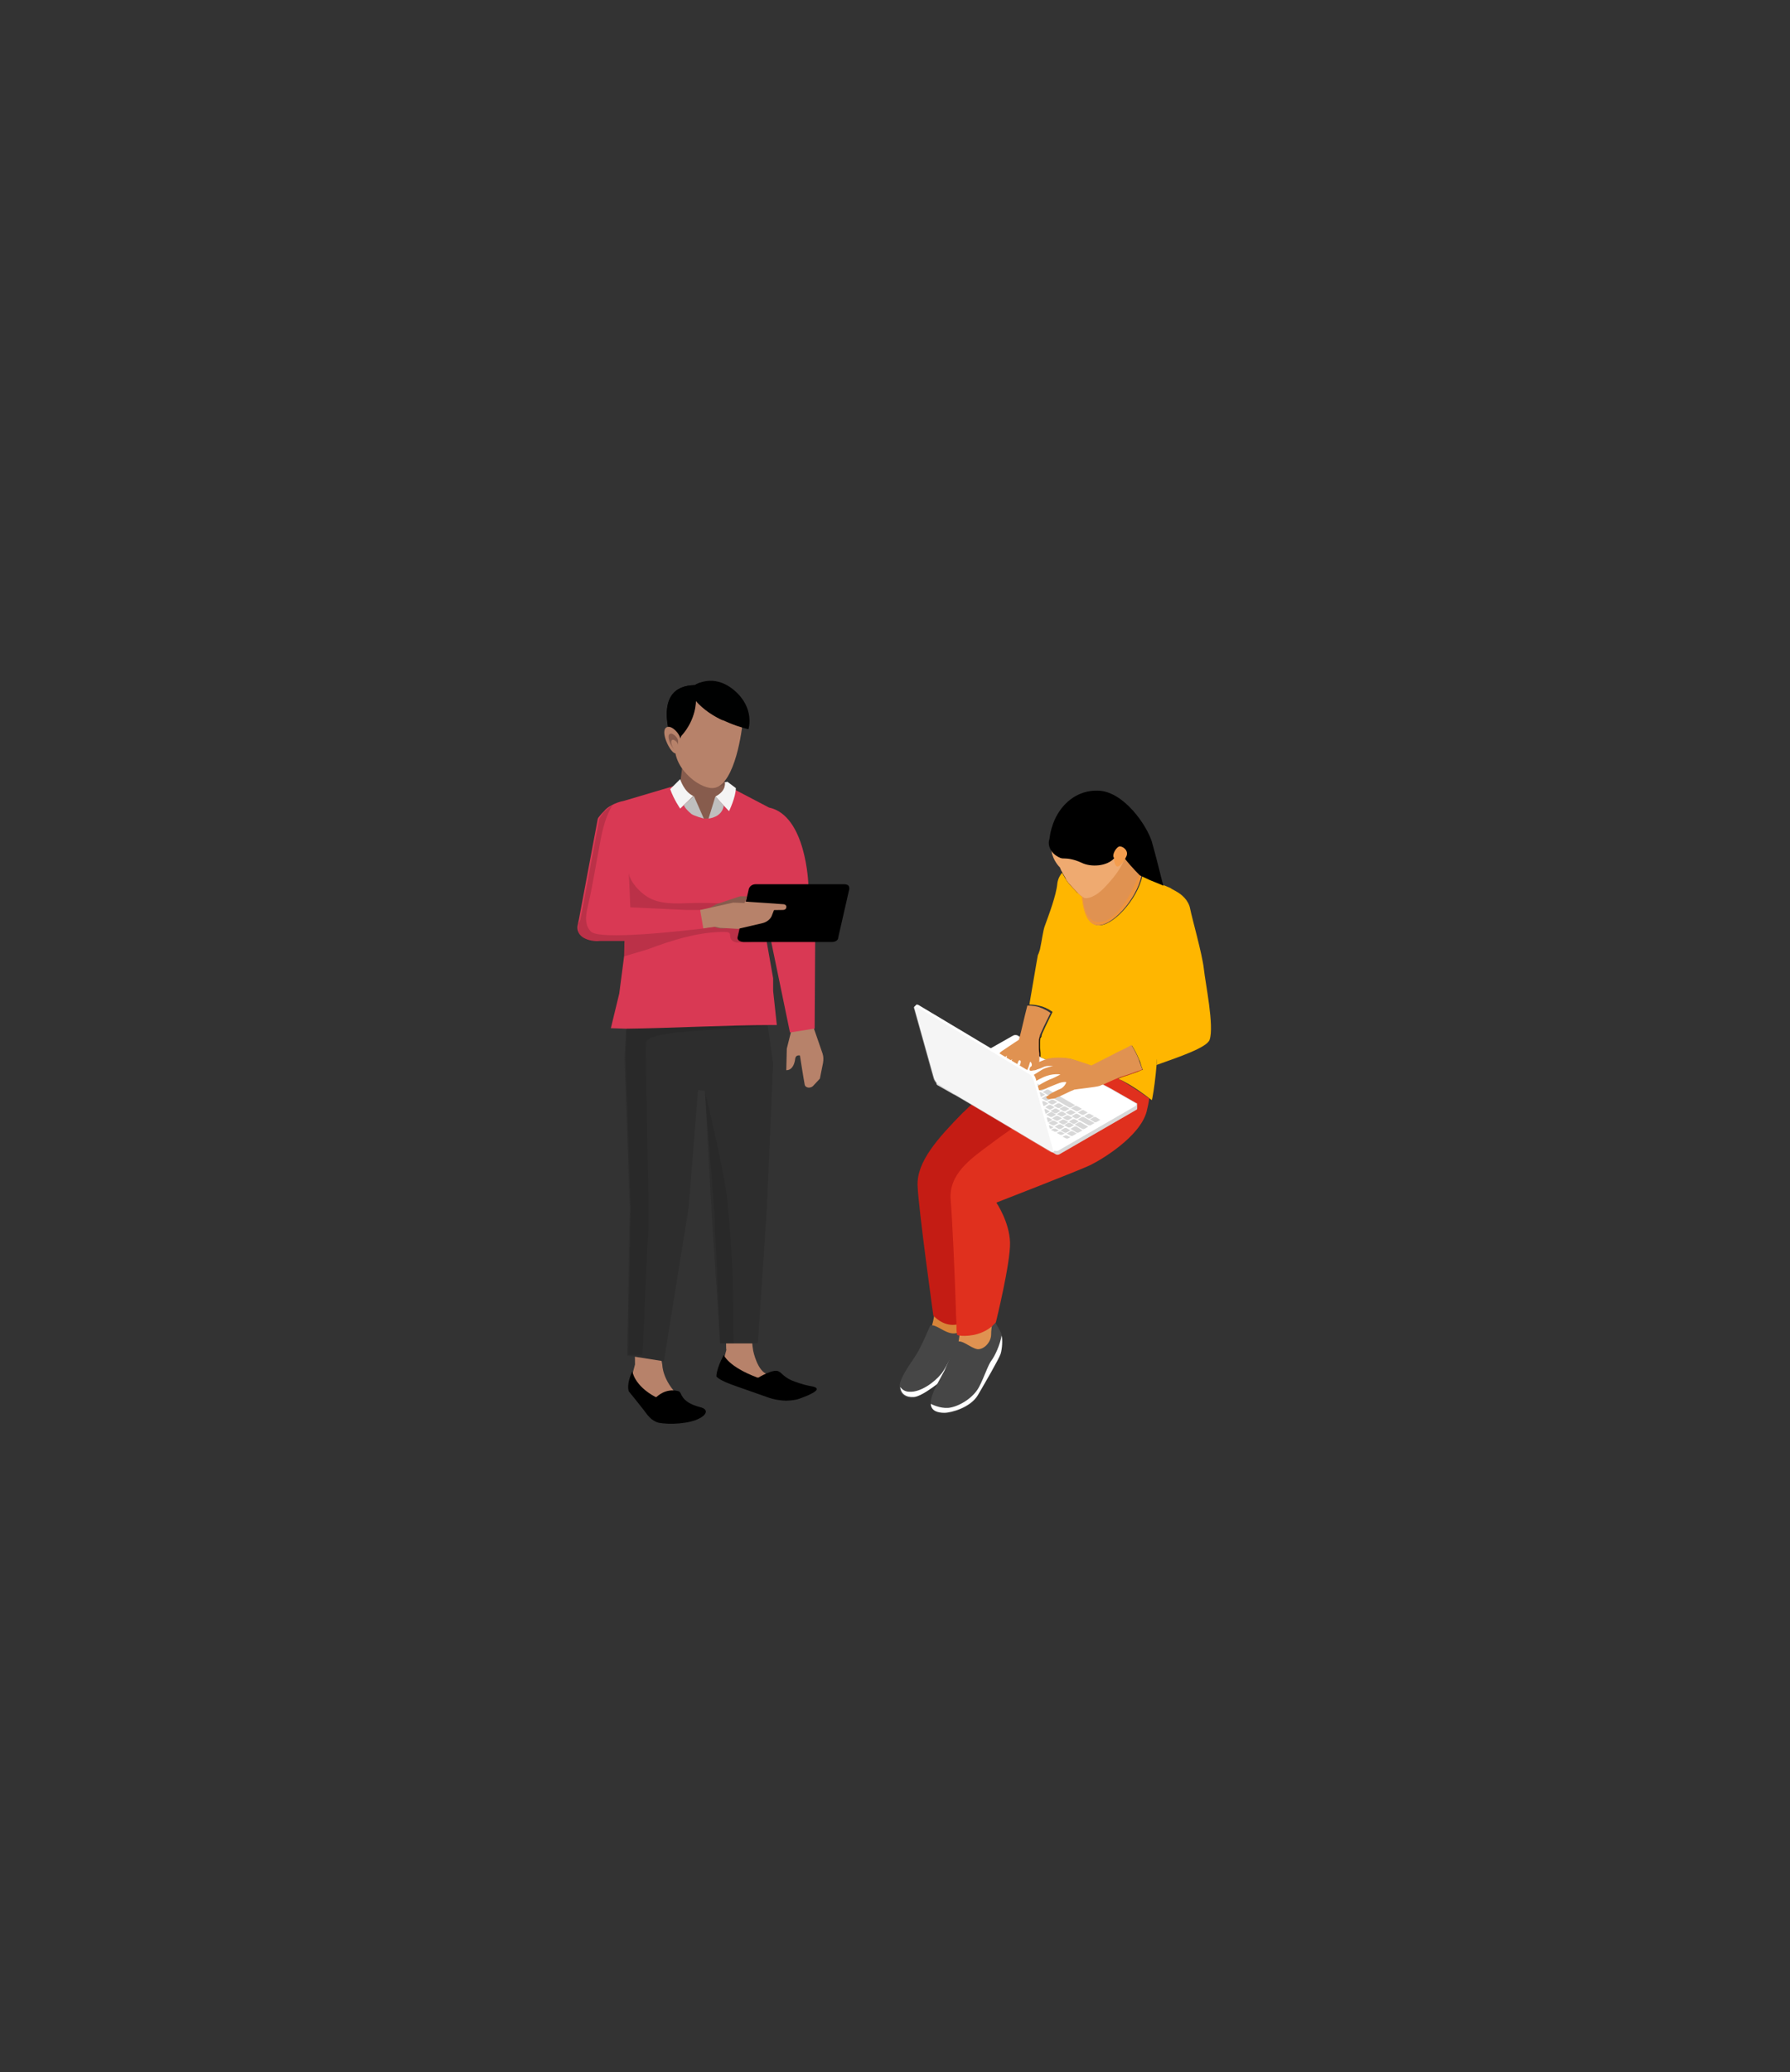 <?xml version="1.0" encoding="utf-8"?>
<!-- Generator: Adobe Illustrator 22.1.0, SVG Export Plug-In . SVG Version: 6.00 Build 0)  -->
<svg version="1.1" id="Layer_2" xmlns="http://www.w3.org/2000/svg" xmlns:xlink="http://www.w3.org/1999/xlink" x="0px" y="0px"
	 viewBox="0 0 340.8 394.4" enable-background="new 0 0 340.8 394.4" xml:space="preserve">
<rect x="0" y="0" width="340.8" height="394.4" fill="#333333" stroke="none"/>
<g>
	<defs>
		<rect id="SVGID_1_" x="26" y="99.2" width="286.4" height="295.4"/>
	</defs>
	<clipPath id="SVGID_2_">
		<use xlink:href="#SVGID_1_"  overflow="visible"/>
	</clipPath>
	<path clip-path="url(#SVGID_2_)" fill="#D88439" d="M178,249.1c0,0-0.2,3.1-1.1,4.4c-0.8,1.3,0.9,2.4,2,2.4
		c1.1,0.1,4.1-2.1,4.1-2.1l0.4-4.3L178,249.1z"/>
	<path clip-path="url(#SVGID_2_)" fill="#464646" d="M177.1,252.3c0,0-1.8,4.3-2.7,5.6c-0.8,1.3-2.8,3.9-3.1,5.6
		c-0.2,1.7,0.8,2.7,2.5,2.5c1.7-0.1,5.6-3.4,5.6-3.4l5.8-7.9l-0.9-3.5c0,0-0.6,2.5-2.6,2.6C179.9,253.9,178.2,251.9,177.1,252.3"/>
	<path clip-path="url(#SVGID_2_)" fill="#FFFFFF" d="M185.4,254.6l-0.1-0.4c-0.8,0.4-1.7,0.8-2.3,1.2c-1.2,0.8-2.5,4.5-3.8,6.1
		c-1.3,1.6-3.9,3.5-6,3.4c-0.9,0-1.4-0.4-1.8-0.9c0.1,1.3,1.1,2,2.6,1.9c1.7-0.1,5.6-3.4,5.6-3.4L185.4,254.6z"/>
	<path clip-path="url(#SVGID_2_)" fill="#E09251" d="M183.2,250c0,0-0.6,5.4-0.9,6.4c-0.3,1,0.9,2.8,3.8,2.2
		c2.9-0.5,3.4-5.6,3.4-5.6l-0.1-3.3L183.2,250z"/>
	<path clip-path="url(#SVGID_2_)" fill="#464646" d="M182.1,255.4c0,0-1.5,3.8-2.3,5.5c-0.8,1.6-2.5,4.2-2.6,6
		c-0.1,1.7,1.3,2,2.6,2.1c1.3,0,5-1,6.4-3.4c1.4-2.4,3.9-6.7,4.3-7.8c0.4-1.1,0.5-2.8,0.2-3.8c-0.3-0.9-1.6-2.9-1.6-2.9
		s-0.4,1.5-0.4,2.9c0,1.5-1.4,2.9-2.6,2.8C184.8,256.6,183.2,254.9,182.1,255.4"/>
	<path clip-path="url(#SVGID_2_)" fill="#FFFFFF" d="M190.7,254.2c-0.3,1.8-1.3,3.9-1.9,4.7c-0.7,0.9-1.4,3.2-2.4,5.1
		c-1,1.9-3.4,3.5-5.4,3.9c-1.4,0.3-3-0.3-3.8-0.7c0.1,1.4,1.4,1.7,2.6,1.7c1.3,0,5-1,6.4-3.4c1.4-2.4,3.9-6.7,4.3-7.8
		C190.8,256.7,190.9,255.1,190.7,254.2"/>
	<path clip-path="url(#SVGID_2_)" fill="#C41C14" d="M174.7,225.7c0.2,4.6,3,24.7,3,24.7s0.1,0.1,0.2,0.2c0.5,0.5,2.1,1.9,4.3,1.5
		c0.3,0,0.5-0.1,0.8-0.2c0.1,0,0.1-0.1,0.2-0.1c0.4-0.2,0.8-0.8,1.1-1.8c1.8-6.1,1-25.2,1-25.2l11.3-7.6l0.1-0.1l0.5-0.3l2.3-1.5
		l0.4-0.3l0.1-0.1c0,0,0,0,0,0l0.4-0.3v0l1.3-0.9l0.9-0.6l0.1-0.1l0.9-0.6l0.4-0.2l0,0l0.7-0.4l0.2-0.1l0.9-0.6l5.7-3.8l2.2-1.5
		c-0.3-0.2-0.7-0.4-1-0.5c0.5-0.2,1-0.4,1.4-0.5c0.4-0.1,1.2-0.4,2.3-0.8l0.9-0.6c-0.1-0.2-0.1-0.3-0.2-0.5
		c-0.1-0.4-0.3-0.8-0.4-1.2l-4.7-0.9c-1.8,0.9-4.3,2.2-4.3,2.2c-0.2-0.1-3.2-1.1-4-1.3c-0.4-0.1-1.4-0.2-2.3-0.2
		c-0.8,0-1.6,0.1-2,0.2c-0.1,0-0.2,0-0.3,0.1c-0.4-0.2-0.8-0.4-1.2-0.5c0-0.3,0-0.5,0-0.7c0-0.3-0.1-0.6-0.1-1.1v0
		c0-0.4-0.4-0.7-0.8-0.5c0,0,0,0,0,0c-0.9,0.8-2.2,2-3.8,3.4c-0.1,0.1-0.3,0.2-0.4,0.4c-0.2,0.2-0.5,0.4-0.7,0.6
		c-0.1,0.1-0.2,0.2-0.3,0.3l0,0c-0.2,0.2-0.4,0.4-0.6,0.5l0,0c-0.1,0.1-0.2,0.2-0.3,0.3c-0.1,0.1-0.2,0.2-0.3,0.3
		c-0.1,0.1-0.1,0.1-0.2,0.2c-0.3,0.2-0.5,0.4-0.7,0.7c0,0-0.1,0.1-0.1,0.1c-0.2,0.2-0.5,0.5-0.7,0.7c-0.1,0-0.1,0.1-0.1,0.1
		c-0.2,0.2-0.5,0.4-0.7,0.7c-0.2,0.2-0.3,0.3-0.5,0.5c0,0-0.1,0.1-0.1,0.1c-0.8,0.7-1.5,1.5-2.3,2.1c-0.1,0.1-0.2,0.2-0.3,0.3
		c0,0,0,0,0,0c-0.6,0.5-1.1,1.1-1.6,1.5C178.6,216.6,174.5,221.1,174.7,225.7"/>
	<path clip-path="url(#SVGID_2_)" fill="#FFB600" d="M217.5,203.5L217.5,203.5c0.1,0,0.3-0.1,0.4-0.2
		C217.7,203.4,217.6,203.5,217.5,203.5"/>
	<path clip-path="url(#SVGID_2_)" fill="#E0301E" d="M181,228.4c0.3,3.4,0.8,14.6,1,21c0,1,0.1,2,0.1,2.7c0,0.8,0,1.3,0.1,1.7
		c0,0.2,0,0.3,0,0.3s0.1,0,0.4,0.1c0,0,0.1,0,0.1,0c0.5,0.1,1.5,0.1,2.6-0.1c1.1-0.2,2.4-0.7,3.5-1.6c0.2-0.2,0.4-0.4,0.6-0.6
		c0,0,0.1-0.1,0.1-0.1c0,0,0,0,0.1-0.1c0,0,2.8-11.3,2.7-15.2c-0.1-3.9-2.6-7.6-2.6-7.6s15.7-6.1,17.8-7.1c2.1-1,9.5-5.4,10.8-10.2
		c0.2-0.8,0.4-1.7,0.5-2.5c-0.9-0.7-3-2.1-5-3.3c-0.3-0.2-0.7-0.4-1-0.5c0.5-0.2,1-0.4,1.4-0.5c0.4-0.1,1.2-0.4,2.3-0.8
		c0.3-0.1,0.7-0.2,1-0.4c0-0.1-0.1-0.2-0.1-0.2c-0.1-0.2-0.1-0.3-0.2-0.5l-5.6,2h0l-2.7,1l-4.7,1.7c0,0-0.2,0.1-0.6,0.4c0,0,0,0,0,0
		c-0.4,0.2-1,0.6-1.7,1c-0.3,0.2-0.6,0.4-0.9,0.6c-0.1,0-0.1,0.1-0.2,0.1c-0.3,0.2-0.6,0.4-0.9,0.6c-0.4,0.2-0.7,0.4-1.1,0.7
		c-0.1,0-0.1,0.1-0.2,0.1c-0.1,0-0.1,0.1-0.2,0.1c-0.2,0.1-0.5,0.3-0.7,0.4c-0.1,0-0.1,0.1-0.2,0.1c-0.3,0.2-0.6,0.4-0.9,0.6
		c-1.2,0.8-2.4,1.5-3.6,2.3c-0.2,0.1-0.3,0.2-0.5,0.3h0c0,0-0.1,0-0.1,0.1c-1.4,1-2.7,1.9-3.6,2.6
		C184.7,220.6,180.6,223.5,181,228.4"/>
	<path clip-path="url(#SVGID_2_)" fill="#FFFFFF" d="M178.3,205.8v0.5c0,0,0,0,0,0c0,0.1,0.1,0.1,0.1,0.2l3,1.7l0.6,0.3l2.9,1.7
		l7.6,4.5h0l4.2,2.5l3.8,2.2c0,0,0,0,0,0l0.5,0.3c0.2,0.1,0.5,0.1,0.7,0l14.7-8.5c0.1-0.1,0.1-0.1,0.1-0.2v-0.7c0,0,0,0,0-0.1
		c0,0,0,0,0-0.1c0,0,0,0,0-0.1c0,0,0,0-0.1,0l-4.9-2.8l-1.5-0.8l-1.1-0.7l-3.8-2.2l-3.6-2.1c-0.8,0-1.6,0.1-2,0.2
		c-0.1,0-0.2,0-0.3,0.1c-0.4-0.2-0.8-0.4-1.2-0.5c0-0.3,0-0.5,0-0.7c0-0.3-0.1-0.6-0.1-1.1v0l-0.8-0.4l0,0l-3-1.7l-0.3-0.2
		c-0.2-0.1-0.5-0.1-0.7,0l-4.4,2.5l-0.5,0.3l-9.8,5.7c0,0-0.1,0-0.1,0.1C178.4,205.6,178.3,205.7,178.3,205.8"/>
	<g opacity="0.3" clip-path="url(#SVGID_2_)">
		<g>
			<defs>
				<rect id="SVGID_3_" x="178.3" y="197" width="38.2" height="22.7"/>
			</defs>
			<clipPath id="SVGID_4_">
				<use xlink:href="#SVGID_3_"  overflow="visible"/>
			</clipPath>
			<path clip-path="url(#SVGID_4_)" fill="#7D7D7D" d="M178.3,205.8v0.5c0,0,0,0,0,0c0,0.1,0.1,0.1,0.1,0.2l3,1.7l0.6,0.3l2.9,1.7
				l7.6,4.5h0l4.2,2.5l3.8,2.2c0,0,0,0,0,0l0.5,0.3c0.2,0.1,0.5,0.1,0.7,0l14.7-8.5c0.1-0.1,0.1-0.1,0.1-0.2v-0.7c0,0,0,0,0-0.1
				c0,0,0,0,0-0.1c0,0,0,0,0-0.1c0,0,0,0-0.1,0l-4.9-2.8l-1.5-0.8l-1.1-0.7l-3.8-2.2l-3.6-2.1c-0.8,0-1.6,0.1-2,0.2
				c-0.1,0-0.2,0-0.3,0.1c-0.4-0.2-0.8-0.4-1.2-0.5c0-0.3,0-0.5,0-0.7c0-0.3-0.1-0.6-0.1-1.1v0l-0.8-0.4l0,0l-3-1.7l-0.3-0.2
				c-0.2-0.1-0.5-0.1-0.7,0l-4.4,2.5l-0.5,0.3l-9.8,5.7c0,0-0.1,0-0.1,0.1C178.4,205.6,178.3,205.7,178.3,205.8"/>
		</g>
	</g>
	<path clip-path="url(#SVGID_2_)" fill="#FFFFFF" d="M178.3,205.8c0,0.1,0.1,0.1,0.1,0.2l6.7,3.9l7.7,4.5l4.2,2.4l3.3,1.9l0.4,0.2
		l0.1,0.1c0.2,0.1,0.5,0.1,0.7,0l14.7-8.5c0.1-0.1,0.1-0.1,0.1-0.2c0,0,0,0,0-0.1c0,0,0,0,0-0.1c0,0,0,0,0-0.1c0,0,0,0-0.1,0
		l-4.9-2.8l-1.5-0.8l-1.1-0.7l-3.8-2.2l-3.6-2.1c-0.8,0-1.6,0.1-2,0.2c-0.1,0-0.2,0-0.3,0.1c-0.4-0.2-0.8-0.4-1.2-0.5
		c0-0.3,0-0.5,0-0.7c0-0.3-0.1-0.6-0.1-1.1v0l-0.8-0.4l0,0l-3-1.7l-0.3-0.2c-0.2-0.1-0.5-0.1-0.7,0l-4.4,2.5l-0.5,0.3l-9.8,5.7
		c0,0-0.1,0-0.1,0.1C178.4,205.6,178.3,205.7,178.3,205.8"/>
	<g opacity="0.1" clip-path="url(#SVGID_2_)">
		<g>
			<defs>
				<rect id="SVGID_5_" x="178.3" y="197" width="38.2" height="22.1"/>
			</defs>
			<clipPath id="SVGID_6_">
				<use xlink:href="#SVGID_5_"  overflow="visible"/>
			</clipPath>
			<path clip-path="url(#SVGID_6_)" fill="#FFFFFF" d="M178.3,205.8c0,0.1,0.1,0.1,0.1,0.2l6.7,3.9l7.7,4.5l4.2,2.4l3.3,1.9l0.4,0.2
				l0.1,0.1c0.2,0.1,0.5,0.1,0.7,0l14.7-8.5c0.1-0.1,0.1-0.1,0.1-0.2c0,0,0,0,0-0.1c0,0,0,0,0-0.1c0,0,0,0,0-0.1c0,0,0,0-0.1,0
				l-4.9-2.8l-1.5-0.8l-1.1-0.7l-3.8-2.2l-3.6-2.1c-0.8,0-1.6,0.1-2,0.2c-0.1,0-0.2,0-0.3,0.1c-0.4-0.2-0.8-0.4-1.2-0.5
				c0-0.3,0-0.5,0-0.7c0-0.3-0.1-0.6-0.1-1.1v0l-0.8-0.4l0,0l-3-1.7l-0.3-0.2c-0.2-0.1-0.5-0.1-0.7,0l-4.4,2.5l-0.5,0.3l-9.8,5.7
				c0,0-0.1,0-0.1,0.1C178.4,205.6,178.3,205.7,178.3,205.8"/>
		</g>
	</g>
	<g opacity="0.3" clip-path="url(#SVGID_2_)">
		<g>
			<defs>
				<rect id="SVGID_7_" x="182.3" y="201.1" width="27.2" height="15.7"/>
			</defs>
			<clipPath id="SVGID_8_">
				<use xlink:href="#SVGID_7_"  overflow="visible"/>
			</clipPath>
			<path clip-path="url(#SVGID_8_)" fill="#7D7D7D" d="M203.4,213.7c0.1,0,0.2,0,0.3,0l0.7,0.4c0.1,0,0.1,0.1,0,0.1l-0.7,0.4
				c-0.1,0-0.2,0-0.3,0l-0.7-0.4c-0.1,0-0.1-0.1,0-0.1L203.4,213.7z"/>
			<path clip-path="url(#SVGID_8_)" fill="#7D7D7D" d="M202.3,213.1c0.1,0,0.2,0,0.3,0l0.7,0.4c0.1,0,0.1,0.1,0,0.1l-0.7,0.4
				c-0.1,0-0.2,0-0.3,0l-0.7-0.4c-0.1,0-0.1-0.1,0-0.1L202.3,213.1z"/>
			<path clip-path="url(#SVGID_8_)" fill="#7D7D7D" d="M201.1,212.4c0.1,0,0.2,0,0.3,0l0.7,0.4c0.1,0,0.1,0.1,0,0.1l-0.7,0.4
				c-0.1,0-0.2,0-0.3,0l-0.7-0.4c-0.1,0-0.1-0.1,0-0.1L201.1,212.4z"/>
			<path clip-path="url(#SVGID_8_)" fill="#7D7D7D" d="M200,211.7c0.1,0,0.2,0,0.3,0l0.7,0.4c0.1,0,0.1,0.1,0,0.1l-0.7,0.4
				c-0.1,0-0.2,0-0.3,0l-0.7-0.4c-0.1,0-0.1-0.1,0-0.1L200,211.7z"/>
			<path clip-path="url(#SVGID_8_)" fill="#7D7D7D" d="M198.8,211.1c0.1,0,0.2,0,0.3,0l0.7,0.4c0.1,0,0.1,0.1,0,0.1l-0.7,0.4
				c-0.1,0-0.2,0-0.3,0l-0.7-0.4c-0.1,0-0.1-0.1,0-0.1L198.8,211.1z"/>
			<path clip-path="url(#SVGID_8_)" fill="#7D7D7D" d="M197.6,210.4c0.1,0,0.2,0,0.3,0l0.7,0.4c0.1,0,0.1,0.1,0,0.1l-0.7,0.4
				c-0.1,0-0.2,0-0.3,0l-0.7-0.4c-0.1,0-0.1-0.1,0-0.1L197.6,210.4z"/>
			<path clip-path="url(#SVGID_8_)" fill="#7D7D7D" d="M196.5,209.7c0.1,0,0.2,0,0.3,0l0.7,0.4c0.1,0,0.1,0.1,0,0.1l-0.7,0.4
				c-0.1,0-0.2,0-0.3,0l-0.7-0.4c-0.1,0-0.1-0.1,0-0.1L196.5,209.7z"/>
			<path clip-path="url(#SVGID_8_)" fill="#7D7D7D" d="M195.3,209.1c0.1,0,0.2,0,0.3,0l0.7,0.4c0.1,0,0.1,0.1,0,0.1l-0.7,0.4
				c-0.1,0-0.2,0-0.3,0l-0.7-0.4c-0.1,0-0.1-0.1,0-0.1L195.3,209.1z"/>
			<path clip-path="url(#SVGID_8_)" fill="#7D7D7D" d="M194.2,208.4c0.1,0,0.2,0,0.3,0l0.7,0.4c0.1,0,0.1,0.1,0,0.1l-0.7,0.4
				c-0.1,0-0.2,0-0.3,0l-0.7-0.4c-0.1,0-0.1-0.1,0-0.1L194.2,208.4z"/>
			<path clip-path="url(#SVGID_8_)" fill="#7D7D7D" d="M193,207.7c0.1,0,0.2,0,0.3,0l0.7,0.4c0.1,0,0.1,0.1,0,0.1l-0.7,0.4
				c-0.1,0-0.2,0-0.3,0l-0.7-0.4c-0.1,0-0.1-0.1,0-0.1L193,207.7z"/>
			<path clip-path="url(#SVGID_8_)" fill="#7D7D7D" d="M191.9,207.1c0.1,0,0.2,0,0.3,0l0.7,0.4c0.1,0,0.1,0.1,0,0.1l-0.7,0.4
				c-0.1,0-0.2,0-0.3,0l-0.7-0.4c-0.1,0-0.1-0.1,0-0.1L191.9,207.1z"/>
			<path clip-path="url(#SVGID_8_)" fill="#7D7D7D" d="M190.7,206.4c0.1,0,0.2,0,0.3,0l0.7,0.4c0.1,0,0.1,0.1,0,0.1l-0.7,0.4
				c-0.1,0-0.2,0-0.3,0L190,207c-0.1,0-0.1-0.1,0-0.1L190.7,206.4z"/>
			<path clip-path="url(#SVGID_8_)" fill="#7D7D7D" d="M189.2,205.5c0.1,0,0.2,0,0.3,0l1,0.6c0.1,0,0.1,0.1,0,0.1l-0.7,0.4
				c-0.1,0-0.2,0-0.3,0l-1-0.6c-0.1,0-0.1-0.1,0-0.1L189.2,205.5z"/>
			<path clip-path="url(#SVGID_8_)" fill="#7D7D7D" d="M203.9,215.3c0.1,0,0.2,0,0.3,0l0.7,0.4c0.1,0,0.1,0.1,0,0.1l-0.7,0.4
				c-0.1,0-0.2,0-0.3,0l-0.7-0.4c-0.1,0-0.1-0.1,0-0.1L203.9,215.3z"/>
			<path clip-path="url(#SVGID_8_)" fill="#7D7D7D" d="M202.7,214.7c0.1,0,0.2,0,0.3,0l0.7,0.4c0.1,0,0.1,0.1,0,0.1l-0.7,0.4
				c-0.1,0-0.2,0-0.3,0l-0.7-0.4c-0.1,0-0.1-0.1,0-0.1L202.7,214.7z"/>
			<path clip-path="url(#SVGID_8_)" fill="#7D7D7D" d="M201.7,215.4c0.1,0,0.2,0,0.3,0l0.6,0.3c0.1,0,0.1,0.1,0,0.1l-0.4,0.2
				c-0.1,0-0.2,0-0.3,0l-0.6-0.3c-0.1,0-0.1-0.1,0-0.1L201.7,215.4z"/>
			<path clip-path="url(#SVGID_8_)" fill="#7D7D7D" d="M202.8,216.1c0.1,0,0.2,0,0.3,0l0.6,0.3c0.1,0,0.1,0.1,0,0.1l-0.4,0.2
				c-0.1,0-0.2,0-0.3,0l-0.6-0.3c-0.1,0-0.1-0.1,0-0.1L202.8,216.1z"/>
			<path clip-path="url(#SVGID_8_)" fill="#7D7D7D" d="M200.6,214.8c0.1,0,0.2,0,0.3,0l0.6,0.3c0.1,0,0.1,0.1,0,0.1l-0.4,0.2
				c-0.1,0-0.2,0-0.3,0l-0.6-0.3c-0.1,0-0.1-0.1,0-0.1L200.6,214.8z"/>
			<path clip-path="url(#SVGID_8_)" fill="#7D7D7D" d="M199.6,214.2c0.1,0,0.2,0,0.3,0l0.6,0.3c0.1,0,0.1,0.1,0,0.1l-0.3,0.2
				c-0.1,0-0.2,0-0.3,0l-0.6-0.3c-0.1,0-0.1-0.1,0-0.1L199.6,214.2z"/>
			<path clip-path="url(#SVGID_8_)" fill="#7D7D7D" d="M198.5,213.6c0.1,0,0.2,0,0.3,0l0.6,0.3c0.1,0,0.1,0.1,0,0.1l-0.4,0.2
				c-0.1,0-0.2,0-0.3,0l-0.6-0.3c-0.1,0-0.1-0.1,0-0.1L198.5,213.6z"/>
			<path clip-path="url(#SVGID_8_)" fill="#7D7D7D" d="M197.4,213c0.1,0,0.2,0,0.3,0l0.6,0.3c0.1,0,0.1,0.1,0,0.1l-0.4,0.2
				c-0.1,0-0.2,0-0.3,0l-0.6-0.3c-0.1,0-0.1-0.1,0-0.1L197.4,213z"/>
			<path clip-path="url(#SVGID_8_)" fill="#7D7D7D" d="M196.4,212.4c0.1,0,0.2,0,0.3,0l0.6,0.3c0.1,0,0.1,0.1,0,0.1l-0.3,0.2
				c-0.1,0-0.2,0-0.3,0l-0.6-0.3c-0.1,0-0.1-0.1,0-0.1L196.4,212.4z"/>
			<path clip-path="url(#SVGID_8_)" fill="#7D7D7D" d="M195.3,211.7c0.1,0,0.2,0,0.3,0l0.6,0.3c0.1,0,0.1,0.1,0,0.1l-0.4,0.2
				c-0.1,0-0.2,0-0.3,0l-0.6-0.3c-0.1,0-0.1-0.1,0-0.1L195.3,211.7z"/>
			<path clip-path="url(#SVGID_8_)" fill="#7D7D7D" d="M194.3,211.1c0.1,0,0.2,0,0.3,0l0.6,0.3c0.1,0,0.1,0.1,0,0.1l-0.3,0.2
				c-0.1,0-0.2,0-0.3,0l-0.6-0.3c-0.1,0-0.1-0.1,0-0.1L194.3,211.1z"/>
			<path clip-path="url(#SVGID_8_)" fill="#7D7D7D" d="M193.2,210.5c0.1,0,0.2,0,0.3,0l0.6,0.3c0.1,0,0.1,0.1,0,0.1l-0.4,0.2
				c-0.1,0-0.2,0-0.3,0l-0.6-0.3c-0.1,0-0.1-0.1,0-0.1L193.2,210.5z"/>
			<path clip-path="url(#SVGID_8_)" fill="#7D7D7D" d="M192.1,209.9c0.1,0,0.2,0,0.3,0l0.6,0.3c0.1,0,0.1,0.1,0,0.1l-0.3,0.2
				c-0.1,0-0.2,0-0.3,0l-0.6-0.3c-0.1,0-0.1-0.1,0-0.1L192.1,209.9z"/>
			<path clip-path="url(#SVGID_8_)" fill="#7D7D7D" d="M191.1,209.3c0.1,0,0.2,0,0.3,0l0.6,0.3c0.1,0,0.1,0.1,0,0.1l-0.3,0.2
				c-0.1,0-0.2,0-0.3,0l-0.6-0.3c-0.1,0-0.1-0.1,0-0.1L191.1,209.3z"/>
			<path clip-path="url(#SVGID_8_)" fill="#7D7D7D" d="M190,208.7c0.1,0,0.2,0,0.3,0l0.6,0.3c0.1,0,0.1,0.1,0,0.1l-0.4,0.2
				c-0.1,0-0.2,0-0.3,0l-0.6-0.3c-0.1,0-0.1-0.1,0-0.1L190,208.7z"/>
			<path clip-path="url(#SVGID_8_)" fill="#7D7D7D" d="M188.9,208.1c0.1,0,0.2,0,0.3,0l0.6,0.3c0.1,0,0.1,0.1,0,0.1l-0.4,0.2
				c-0.1,0-0.2,0-0.3,0l-0.6-0.3c-0.1,0-0.1-0.1,0-0.1L188.9,208.1z"/>
			<path clip-path="url(#SVGID_8_)" fill="#7D7D7D" d="M187.9,207.4c0.1,0,0.2,0,0.3,0l0.6,0.3c0.1,0,0.1,0.1,0,0.1l-0.4,0.2
				c-0.1,0-0.2,0-0.3,0l-0.6-0.3c-0.1,0-0.1-0.1,0-0.1L187.9,207.4z"/>
			<path clip-path="url(#SVGID_8_)" fill="#7D7D7D" d="M186.8,206.8c0.1,0,0.2,0,0.3,0l0.6,0.3c0.1,0,0.1,0.1,0,0.1l-0.3,0.2
				c-0.1,0-0.2,0-0.3,0l-0.6-0.3c-0.1,0-0.1-0.1,0-0.1L186.8,206.8z"/>
			<path clip-path="url(#SVGID_8_)" fill="#7D7D7D" d="M185.8,206.3c0.1,0,0.2,0,0.3,0l0.6,0.3c0.1,0,0.1,0.1,0,0.1l-0.3,0.2
				c-0.1,0-0.2,0-0.3,0l-0.6-0.3c-0.1,0-0.1-0.1,0-0.1L185.8,206.3z"/>
			<path clip-path="url(#SVGID_8_)" fill="#7D7D7D" d="M184.8,205.6c0.1,0,0.2,0,0.3,0l0.6,0.3c0.1,0,0.1,0.1,0,0.1l-0.3,0.2
				c-0.1,0-0.2,0-0.3,0l-0.6-0.3c-0.1,0-0.1-0.1,0-0.1L184.8,205.6z"/>
			<path clip-path="url(#SVGID_8_)" fill="#7D7D7D" d="M183.7,205c0.1,0,0.2,0,0.3,0l0.6,0.3c0.1,0,0.1,0.1,0,0.1l-0.4,0.2
				c-0.1,0-0.2,0-0.3,0l-0.6-0.3c-0.1,0-0.1-0.1,0-0.1L183.7,205z"/>
			<path clip-path="url(#SVGID_8_)" fill="#7D7D7D" d="M182.7,204.4c0.1,0,0.2,0,0.3,0l0.6,0.3c0.1,0,0.1,0.1,0,0.1l-0.4,0.2
				c-0.1,0-0.2,0-0.2,0l-0.6-0.3c-0.1,0-0.1-0.1,0-0.1L182.7,204.4z"/>
			<path clip-path="url(#SVGID_8_)" fill="#7D7D7D" d="M201.6,214c0.1,0,0.2,0,0.3,0l0.7,0.4c0.1,0,0.1,0.1,0,0.1l-0.7,0.4
				c-0.1,0-0.2,0-0.3,0l-0.7-0.4c-0.1,0-0.1-0.1,0-0.1L201.6,214z"/>
			<path clip-path="url(#SVGID_8_)" fill="#7D7D7D" d="M200.4,213.3c0.1,0,0.2,0,0.3,0l0.7,0.4c0.1,0,0.1,0.1,0,0.1l-0.7,0.4
				c-0.1,0-0.2,0-0.3,0l-0.7-0.4c-0.1,0-0.1-0.1,0-0.1L200.4,213.3z"/>
			<path clip-path="url(#SVGID_8_)" fill="#7D7D7D" d="M199.3,212.7c0.1,0,0.2,0,0.3,0l0.7,0.4c0.1,0,0.1,0.1,0,0.1l-0.7,0.4
				c-0.1,0-0.2,0-0.3,0l-0.7-0.4c-0.1,0-0.1-0.1,0-0.1L199.3,212.7z"/>
			<path clip-path="url(#SVGID_8_)" fill="#7D7D7D" d="M198.1,212c0.1,0,0.2,0,0.2,0l0.7,0.4c0.1,0,0.1,0.1,0,0.1l-0.7,0.4
				c-0.1,0-0.2,0-0.2,0l-0.7-0.4c-0.1,0-0.1-0.1,0-0.1L198.1,212z"/>
			<path clip-path="url(#SVGID_8_)" fill="#7D7D7D" d="M196.9,211.3c0.1,0,0.2,0,0.3,0l0.7,0.4c0.1,0,0.1,0.1,0,0.1l-0.7,0.4
				c-0.1,0-0.2,0-0.3,0l-0.7-0.4c-0.1,0-0.1-0.1,0-0.1L196.9,211.3z"/>
			<path clip-path="url(#SVGID_8_)" fill="#7D7D7D" d="M195.8,210.7c0.1,0,0.2,0,0.3,0l0.7,0.4c0.1,0,0.1,0.1,0,0.1l-0.7,0.4
				c-0.1,0-0.2,0-0.3,0l-0.7-0.4c-0.1,0-0.1-0.1,0-0.1L195.8,210.7z"/>
			<path clip-path="url(#SVGID_8_)" fill="#7D7D7D" d="M194.6,210c0.1,0,0.2,0,0.3,0l0.7,0.4c0.1,0,0.1,0.1,0,0.1l-0.7,0.4
				c-0.1,0-0.2,0-0.3,0l-0.7-0.4c-0.1,0-0.1-0.1,0-0.1L194.6,210z"/>
			<path clip-path="url(#SVGID_8_)" fill="#7D7D7D" d="M193.5,209.3c0.1,0,0.2,0,0.3,0l0.7,0.4c0.1,0,0.1,0.1,0,0.1l-0.7,0.4
				c-0.1,0-0.2,0-0.3,0l-0.7-0.4c-0.1,0-0.1-0.1,0-0.1L193.5,209.3z"/>
			<path clip-path="url(#SVGID_8_)" fill="#7D7D7D" d="M192.3,208.7c0.1,0,0.2,0,0.3,0l0.7,0.4c0.1,0,0.1,0.1,0,0.1l-0.7,0.4
				c-0.1,0-0.2,0-0.3,0l-0.7-0.4c-0.1,0-0.1-0.1,0-0.1L192.3,208.7z"/>
			<path clip-path="url(#SVGID_8_)" fill="#7D7D7D" d="M191.2,208c0.1,0,0.2,0,0.3,0l0.7,0.4c0.1,0,0.1,0.1,0,0.1l-0.7,0.4
				c-0.1,0-0.2,0-0.3,0l-0.7-0.4c-0.1,0-0.1-0.1,0-0.1L191.2,208z"/>
			<path clip-path="url(#SVGID_8_)" fill="#7D7D7D" d="M190,207.3c0.1,0,0.2,0,0.3,0l0.7,0.4c0.1,0,0.1,0.1,0,0.1l-0.7,0.4
				c-0.1,0-0.2,0-0.3,0l-0.7-0.4c-0.1,0-0.1-0.1,0-0.1L190,207.3z"/>
			<path clip-path="url(#SVGID_8_)" fill="#7D7D7D" d="M187,205.6c0.1,0,0.2,0,0.2,0l0.6,0.3c0.1,0,0.1,0.1,0,0.1l-0.7,0.4
				c-0.1,0-0.2,0-0.2,0l-0.6-0.3c-0.1,0-0.1-0.1,0-0.1L187,205.6z"/>
			<path clip-path="url(#SVGID_8_)" fill="#7D7D7D" d="M185.9,205c0.1,0,0.2,0,0.2,0l0.6,0.3c0.1,0,0.1,0.1,0,0.1l-0.7,0.4
				c-0.1,0-0.2,0-0.2,0l-0.6-0.3c-0.1,0-0.1-0.1,0-0.1L185.9,205z"/>
			<path clip-path="url(#SVGID_8_)" fill="#7D7D7D" d="M184.9,204.4c0.1,0,0.2,0,0.2,0l0.6,0.3c0.1,0,0.1,0.1,0,0.1l-0.7,0.4
				c-0.1,0-0.2,0-0.2,0l-0.6-0.3c-0.1,0-0.1-0.1,0-0.1L184.9,204.4z"/>
			<path clip-path="url(#SVGID_8_)" fill="#7D7D7D" d="M183.9,203.8c0.1,0,0.2,0,0.2,0l0.6,0.3c0.1,0,0.1,0.1,0,0.1l-0.7,0.4
				c-0.1,0-0.2,0-0.2,0l-0.6-0.3c-0.1,0-0.1-0.1,0-0.1L183.9,203.8z"/>
			<path clip-path="url(#SVGID_8_)" fill="#7D7D7D" d="M188.1,204.9c0.1,0,0.2,0,0.2,0l0.6,0.3c0.1,0,0.1,0.1,0,0.1l-0.7,0.4
				c-0.1,0-0.2,0-0.2,0l-0.6-0.3c-0.1,0-0.1-0.1,0-0.1L188.1,204.9z"/>
			<path clip-path="url(#SVGID_8_)" fill="#7D7D7D" d="M187.1,204.3c0.1,0,0.2,0,0.2,0l0.6,0.3c0.1,0,0.1,0.1,0,0.1l-0.7,0.4
				c-0.1,0-0.2,0-0.2,0l-0.6-0.3c-0.1,0-0.1-0.1,0-0.1L187.1,204.3z"/>
			<path clip-path="url(#SVGID_8_)" fill="#7D7D7D" d="M186,203.7c0.1,0,0.2,0,0.2,0l0.6,0.3c0.1,0,0.1,0.1,0,0.1l-0.7,0.4
				c-0.1,0-0.2,0-0.2,0l-0.6-0.3c-0.1,0-0.1-0.1,0-0.1L186,203.7z"/>
			<path clip-path="url(#SVGID_8_)" fill="#7D7D7D" d="M189.2,204.3c0.1,0,0.2,0,0.2,0l0.6,0.3c0.1,0,0.1,0.1,0,0.1l-0.7,0.4
				c-0.1,0-0.2,0-0.2,0l-0.6-0.3c-0.1,0-0.1-0.1,0-0.1L189.2,204.3z"/>
			<path clip-path="url(#SVGID_8_)" fill="#7D7D7D" d="M188.2,203.7c0.1,0,0.2,0,0.2,0l0.6,0.3c0.1,0,0.1,0.1,0,0.1l-0.7,0.4
				c-0.1,0-0.2,0-0.2,0l-0.6-0.3c-0.1,0-0.1-0.1,0-0.1L188.2,203.7z"/>
			<path clip-path="url(#SVGID_8_)" fill="#7D7D7D" d="M187.2,203.1c0.1,0,0.2,0,0.2,0l0.6,0.3c0.1,0,0.1,0.1,0,0.1l-0.7,0.4
				c-0.1,0-0.2,0-0.2,0l-0.6-0.3c-0.1,0-0.1-0.1,0-0.1L187.2,203.1z"/>
			<path clip-path="url(#SVGID_8_)" fill="#7D7D7D" d="M186.1,202.5c0.1,0,0.2,0,0.2,0l0.6,0.3c0.1,0,0.1,0.1,0,0.1l-1.8,1
				c-0.1,0-0.2,0-0.2,0l-0.6-0.3c-0.1,0-0.1-0.1,0-0.1L186.1,202.5z"/>
			<path clip-path="url(#SVGID_8_)" fill="#7D7D7D" d="M190.4,203.6c0.1,0,0.2,0,0.2,0l0.6,0.3c0.1,0,0.1,0.1,0,0.1l-0.7,0.4
				c-0.1,0-0.2,0-0.2,0l-0.6-0.3c-0.1,0-0.1-0.1,0-0.1L190.4,203.6z"/>
			<path clip-path="url(#SVGID_8_)" fill="#7D7D7D" d="M191.4,204.2c0.1,0,0.2,0,0.2,0l0.5,0.3c0.1,0,0.1,0.1,0,0.1l-0.6,0.4
				c-0.1,0-0.2,0-0.2,0l-0.5-0.3c-0.1,0-0.1-0.1,0-0.1L191.4,204.2z"/>
			<path clip-path="url(#SVGID_8_)" fill="#7D7D7D" d="M192.5,203.6c0.1,0,0.2,0,0.2,0l0.5,0.3c0.1,0,0.1,0.1,0,0.1l-0.6,0.3
				c-0.1,0-0.2,0-0.2,0l-0.5-0.3c-0.1,0-0.1-0.1,0-0.1L192.5,203.6z"/>
			<path clip-path="url(#SVGID_8_)" fill="#7D7D7D" d="M193.6,204.2c0.1,0,0.2,0,0.2,0l0.5,0.3c0.1,0,0.1,0.1,0,0.1l-0.6,0.4
				c-0.1,0-0.2,0-0.2,0l-0.5-0.3c-0.1,0-0.1-0.1,0-0.1L193.6,204.2z"/>
			<path clip-path="url(#SVGID_8_)" fill="#7D7D7D" d="M191.5,203c0.1,0,0.2,0,0.2,0l0.5,0.3c0.1,0,0.1,0.1,0,0.1l-0.6,0.4
				c-0.1,0-0.2,0-0.2,0l-0.5-0.3c-0.1,0-0.1-0.1,0-0.1L191.5,203z"/>
			<path clip-path="url(#SVGID_8_)" fill="#7D7D7D" d="M189.3,203c0.1,0,0.2,0,0.2,0l0.6,0.3c0.1,0,0.1,0.1,0,0.1l-0.7,0.4
				c-0.1,0-0.2,0-0.2,0l-0.6-0.3c-0.1,0-0.1-0.1,0-0.1L189.3,203z"/>
			<path clip-path="url(#SVGID_8_)" fill="#7D7D7D" d="M188.3,202.4c0.1,0,0.2,0,0.2,0l0.6,0.3c0.1,0,0.1,0.1,0,0.1l-0.7,0.4
				c-0.1,0-0.2,0-0.2,0l-0.6-0.3c-0.1,0-0.1-0.1,0-0.1L188.3,202.4z"/>
			<path clip-path="url(#SVGID_8_)" fill="#7D7D7D" d="M190.5,202.3c0.1,0,0.2,0,0.2,0l0.6,0.3c0.1,0,0.1,0.1,0,0.1l-0.7,0.4
				c-0.1,0-0.2,0-0.2,0l-0.6-0.3c-0.1,0-0.1-0.1,0-0.1L190.5,202.3z"/>
			<path clip-path="url(#SVGID_8_)" fill="#7D7D7D" d="M189.5,201.7c0.1,0,0.2,0,0.2,0l0.6,0.3c0.1,0,0.1,0.1,0,0.1l-0.7,0.4
				c-0.1,0-0.2,0-0.2,0l-0.6-0.3c-0.1,0-0.1-0.1,0-0.1L189.5,201.7z"/>
			<path clip-path="url(#SVGID_8_)" fill="#7D7D7D" d="M188.4,201.1c0.1,0,0.2,0,0.2,0l0.6,0.3c0.1,0,0.1,0.1,0,0.1l-1.8,1.1
				c-0.1,0-0.2,0-0.2,0l-0.6-0.3c-0.1,0-0.1-0.1,0-0.1L188.4,201.1z"/>
			<path clip-path="url(#SVGID_8_)" fill="#7D7D7D" d="M188,206.2c0.1,0,0.2,0,0.3,0l1.5,0.9c0.1,0,0.1,0.1,0,0.1l-0.7,0.4
				c-0.1,0-0.2,0-0.3,0l-1.5-0.9c-0.1,0-0.1-0.1,0-0.1L188,206.2z"/>
			<path clip-path="url(#SVGID_8_)" fill="#7D7D7D" d="M204.3,213c0.1,0,0.2,0,0.3,0l0.7,0.4c0.1,0,0.1,0.1,0,0.1l-0.7,0.4
				c-0.1,0-0.2,0-0.3,0l-0.7-0.4c-0.1,0-0.1-0.1,0-0.1L204.3,213z"/>
			<path clip-path="url(#SVGID_8_)" fill="#7D7D7D" d="M203.1,212.3c0.1,0,0.2,0,0.3,0l0.7,0.4c0.1,0,0.1,0.1,0,0.1l-0.7,0.4
				c-0.1,0-0.2,0-0.3,0l-0.7-0.4c-0.1,0-0.1-0.1,0-0.1L203.1,212.3z"/>
			<path clip-path="url(#SVGID_8_)" fill="#7D7D7D" d="M202,211.6c0.1,0,0.2,0,0.3,0l0.7,0.4c0.1,0,0.1,0.1,0,0.1l-0.7,0.4
				c-0.1,0-0.2,0-0.3,0l-0.7-0.4c-0.1,0-0.1-0.1,0-0.1L202,211.6z"/>
			<path clip-path="url(#SVGID_8_)" fill="#7D7D7D" d="M200.8,211c0.1,0,0.2,0,0.3,0l0.7,0.4c0.1,0,0.1,0.1,0,0.1l-0.7,0.4
				c-0.1,0-0.2,0-0.3,0l-0.7-0.4c-0.1,0-0.1-0.1,0-0.1L200.8,211z"/>
			<path clip-path="url(#SVGID_8_)" fill="#7D7D7D" d="M199.7,210.3c0.1,0,0.2,0,0.3,0l0.7,0.4c0.1,0,0.1,0.1,0,0.1l-0.7,0.4
				c-0.1,0-0.2,0-0.2,0l-0.7-0.4c-0.1,0-0.1-0.1,0-0.1L199.7,210.3z"/>
			<path clip-path="url(#SVGID_8_)" fill="#7D7D7D" d="M198.5,209.6c0.1,0,0.2,0,0.3,0l0.7,0.4c0.1,0,0.1,0.1,0,0.1l-0.7,0.4
				c-0.1,0-0.2,0-0.3,0l-0.7-0.4c-0.1,0-0.1-0.1,0-0.1L198.5,209.6z"/>
			<path clip-path="url(#SVGID_8_)" fill="#7D7D7D" d="M197.3,208.9c0.1,0,0.2,0,0.3,0l0.7,0.4c0.1,0,0.1,0.1,0,0.1l-0.7,0.4
				c-0.1,0-0.2,0-0.3,0l-0.7-0.4c-0.1,0-0.1-0.1,0-0.1L197.3,208.9z"/>
			<path clip-path="url(#SVGID_8_)" fill="#7D7D7D" d="M196.2,208.3c0.1,0,0.2,0,0.3,0l0.7,0.4c0.1,0,0.1,0.1,0,0.1l-0.7,0.4
				c-0.1,0-0.2,0-0.3,0l-0.7-0.4c-0.1,0-0.1-0.1,0-0.1L196.2,208.3z"/>
			<path clip-path="url(#SVGID_8_)" fill="#7D7D7D" d="M195,207.6c0.1,0,0.2,0,0.2,0l0.7,0.4c0.1,0,0.1,0.1,0,0.1l-0.7,0.4
				c-0.1,0-0.2,0-0.2,0l-0.7-0.4c-0.1,0-0.1-0.1,0-0.1L195,207.6z"/>
			<path clip-path="url(#SVGID_8_)" fill="#7D7D7D" d="M193.9,206.9c0.1,0,0.2,0,0.3,0l0.7,0.4c0.1,0,0.1,0.1,0,0.1l-0.7,0.4
				c-0.1,0-0.2,0-0.3,0l-0.7-0.4c-0.1,0-0.1-0.1,0-0.1L193.9,206.9z"/>
			<path clip-path="url(#SVGID_8_)" fill="#7D7D7D" d="M192.7,206.3c0.1,0,0.2,0,0.2,0l0.7,0.4c0.1,0,0.1,0.1,0,0.1l-0.7,0.4
				c-0.1,0-0.2,0-0.2,0l-0.7-0.4c-0.1,0-0.1-0.1,0-0.1L192.7,206.3z"/>
			<path clip-path="url(#SVGID_8_)" fill="#7D7D7D" d="M190.3,204.9c0.1,0,0.2,0,0.3,0l2,1.1c0.1,0,0.1,0.1,0,0.1l-0.7,0.4
				c-0.1,0-0.2,0-0.2,0l-2-1.2c-0.1,0-0.1-0.1,0-0.1L190.3,204.9z"/>
			<path clip-path="url(#SVGID_8_)" fill="#7D7D7D" d="M204.8,212c0.1,0,0.2,0,0.3,0l0.7,0.4c0.1,0,0.1,0.1,0,0.1l-0.7,0.4
				c-0.1,0-0.2,0-0.3,0l-0.7-0.4c-0.1,0-0.1-0.1,0-0.1L204.8,212z"/>
			<path clip-path="url(#SVGID_8_)" fill="#7D7D7D" d="M204.6,214.4c0.1,0,0.2,0,0.3,0l1.1,0.7c0.1,0,0.1,0.1,0,0.1l-0.7,0.4
				c-0.1,0-0.2,0-0.3,0l-1.1-0.7c-0.1,0-0.1-0.1,0-0.1L204.6,214.4z"/>
			<path clip-path="url(#SVGID_8_)" fill="#7D7D7D" d="M205.4,213.6c0.1,0,0.2,0,0.3,0l1.4,0.8c0.1,0,0.1,0.1,0,0.1l-0.7,0.4
				c-0.1,0-0.2,0-0.3,0l-1.4-0.8c-0.1,0-0.1-0.1,0-0.1L205.4,213.6z"/>
			<path clip-path="url(#SVGID_8_)" fill="#7D7D7D" d="M206,212.6c0.1,0,0.2,0,0.3,0l2,1.1c0.1,0,0.1,0.1,0,0.1l-0.7,0.4
				c-0.1,0-0.2,0-0.3,0l-2-1.1c-0.1,0-0.1-0.1,0-0.1L206,212.6z"/>
			<path clip-path="url(#SVGID_8_)" fill="#7D7D7D" d="M203.7,211.3c0.1,0,0.2,0,0.3,0l0.7,0.4c0.1,0,0.1,0.1,0,0.1l-0.7,0.4
				c-0.1,0-0.2,0-0.3,0l-0.7-0.4c-0.1,0-0.1-0.1,0-0.1L203.7,211.3z"/>
			<path clip-path="url(#SVGID_8_)" fill="#7D7D7D" d="M202.5,210.6c0.1,0,0.2,0,0.3,0l0.7,0.4c0.1,0,0.1,0.1,0,0.1l-0.7,0.4
				c-0.1,0-0.2,0-0.3,0l-0.7-0.4c-0.1,0-0.1-0.1,0-0.1L202.5,210.6z"/>
			<path clip-path="url(#SVGID_8_)" fill="#7D7D7D" d="M207.2,212c0.1,0,0.2,0,0.3,0l0.7,0.4c0.1,0,0.1,0.1,0,0.1l-0.7,0.4
				c-0.1,0-0.2,0-0.3,0l-0.7-0.4c-0.1,0-0.1-0.1,0-0.1L207.2,212z"/>
			<path clip-path="url(#SVGID_8_)" fill="#7D7D7D" d="M208.3,212.6c0.1,0,0.2,0,0.3,0l0.8,0.5c0.1,0,0.1,0.1,0,0.1l-0.7,0.4
				c-0.1,0-0.2,0-0.3,0l-0.8-0.5c-0.1,0-0.1-0.1,0-0.1L208.3,212.6z"/>
			<path clip-path="url(#SVGID_8_)" fill="#7D7D7D" d="M206,211.3c0.1,0,0.2,0,0.3,0l0.7,0.4c0.1,0,0.1,0.1,0,0.1l-0.7,0.4
				c-0.1,0-0.2,0-0.3,0l-0.7-0.4c-0.1,0-0.1-0.1,0-0.1L206,211.3z"/>
			<path clip-path="url(#SVGID_8_)" fill="#7D7D7D" d="M204.7,210.5c0.1,0,0.2,0,0.3,0l0.9,0.5c0.1,0,0.1,0.1,0,0.1l-0.7,0.4
				c-0.1,0-0.2,0-0.3,0l-0.9-0.5c-0.1,0-0.1-0.1,0-0.1L204.7,210.5z"/>
			<path clip-path="url(#SVGID_8_)" fill="#7D7D7D" d="M199.3,207.4c0.1,0,0.2,0,0.3,0l5,2.9c0.1,0,0.1,0.1,0,0.1l-0.7,0.4
				c-0.1,0-0.2,0-0.3,0l-5-2.9c-0.1,0-0.1-0.1,0-0.1L199.3,207.4z"/>
			<path clip-path="url(#SVGID_8_)" fill="#7D7D7D" d="M201.4,210c0.1,0,0.2,0,0.3,0l0.7,0.4c0.1,0,0.1,0.1,0,0.1l-0.7,0.4
				c-0.1,0-0.2,0-0.3,0l-0.7-0.4c-0.1,0-0.1-0.1,0-0.1L201.4,210z"/>
			<path clip-path="url(#SVGID_8_)" fill="#7D7D7D" d="M200.2,209.3c0.1,0,0.2,0,0.3,0l0.7,0.4c0.1,0,0.1,0.1,0,0.1l-0.7,0.4
				c-0.1,0-0.2,0-0.3,0l-0.7-0.4c-0.1,0-0.1-0.1,0-0.1L200.2,209.3z"/>
			<path clip-path="url(#SVGID_8_)" fill="#7D7D7D" d="M199.1,208.6c0.1,0,0.2,0,0.3,0l0.7,0.4c0.1,0,0.1,0.1,0,0.1l-0.7,0.4
				c-0.1,0-0.2,0-0.3,0l-0.7-0.4c-0.1,0-0.1-0.1,0-0.1L199.1,208.6z"/>
			<path clip-path="url(#SVGID_8_)" fill="#7D7D7D" d="M197.9,207.9c0.1,0,0.2,0,0.3,0l0.7,0.4c0.1,0,0.1,0.1,0,0.1l-0.7,0.4
				c-0.1,0-0.2,0-0.3,0l-0.7-0.4c-0.1,0-0.1-0.1,0-0.1L197.9,207.9z"/>
			<path clip-path="url(#SVGID_8_)" fill="#7D7D7D" d="M196.8,207.3c0.1,0,0.2,0,0.3,0l0.7,0.4c0.1,0,0.1,0.1,0,0.1l-0.7,0.4
				c-0.1,0-0.2,0-0.3,0l-0.7-0.4c-0.1,0-0.1-0.1,0-0.1L196.8,207.3z"/>
			<path clip-path="url(#SVGID_8_)" fill="#7D7D7D" d="M195.6,206.6c0.1,0,0.2,0,0.3,0l0.7,0.4c0.1,0,0.1,0.1,0,0.1l-0.7,0.4
				c-0.1,0-0.2,0-0.3,0l-0.7-0.4c-0.1,0-0.1-0.1,0-0.1L195.6,206.6z"/>
			<path clip-path="url(#SVGID_8_)" fill="#7D7D7D" d="M194.5,205.9c0.1,0,0.2,0,0.3,0l0.7,0.4c0.1,0,0.1,0.1,0,0.1l-0.7,0.4
				c-0.1,0-0.2,0-0.3,0l-0.7-0.4c-0.1,0-0.1-0.1,0-0.1L194.5,205.9z"/>
			<path clip-path="url(#SVGID_8_)" fill="#7D7D7D" d="M198.1,206.7c0.1,0,0.2,0,0.3,0l0.7,0.4c0.1,0,0.1,0.1,0,0.1l-0.7,0.4
				c-0.1,0-0.2,0-0.3,0l-0.7-0.4c-0.1,0-0.1-0.1,0-0.1L198.1,206.7z"/>
			<path clip-path="url(#SVGID_8_)" fill="#7D7D7D" d="M196.9,206.1c0.1,0,0.2,0,0.3,0l0.7,0.4c0.1,0,0.1,0.1,0,0.1l-0.7,0.4
				c-0.1,0-0.2,0-0.3,0l-0.7-0.4c-0.1,0-0.1-0.1,0-0.1L196.9,206.1z"/>
			<path clip-path="url(#SVGID_8_)" fill="#7D7D7D" d="M195.8,205.4c0.1,0,0.2,0,0.3,0l0.7,0.4c0.1,0,0.1,0.1,0,0.1l-0.7,0.4
				c-0.1,0-0.2,0-0.3,0l-0.7-0.4c-0.1,0-0.1-0.1,0-0.1L195.8,205.4z"/>
			<path clip-path="url(#SVGID_8_)" fill="#7D7D7D" d="M194.6,204.7c0.1,0,0.2,0,0.3,0l0.7,0.4c0.1,0,0.1,0.1,0,0.1l-0.7,0.4
				c-0.1,0-0.2,0-0.3,0l-0.7-0.4c-0.1,0-0.1-0.1,0-0.1L194.6,204.7z"/>
			<path clip-path="url(#SVGID_8_)" fill="#7D7D7D" d="M192.4,204.8c0.1,0,0.2,0,0.3,0l1.6,0.9c0.1,0,0.1,0.1,0,0.1l-0.7,0.4
				c-0.1,0-0.2,0-0.3,0l-1.6-0.9c-0.1,0-0.1-0.1,0-0.1L192.4,204.8z"/>
		</g>
	</g>
	<path clip-path="url(#SVGID_2_)" d="M217.5,203.5L217.5,203.5c0.1,0,0.3-0.1,0.4-0.2C217.7,203.4,217.6,203.5,217.5,203.5"/>
	<path clip-path="url(#SVGID_2_)" d="M199.3,201.7c1.6,0.6,3.8,1.3,5.8,1.8c1.9,0.5,3.7,0.8,4.7,0.8c0.5,0,1.1,0.1,1.8,0.4h0
		c0.3,0.1,0.7,0.3,1.1,0.4c0.5-0.2,1-0.4,1.4-0.5c0.4-0.1,1.2-0.4,2.3-0.8c0.3-0.1,0.7-0.2,1-0.4c0-0.1-0.1-0.2-0.1-0.2
		c-0.1-0.2-0.1-0.3-0.2-0.5c-0.1-0.4-0.3-0.8-0.4-1.2c-0.5-1.2-1-2.1-1.4-2.7c-0.8,0.5-1.5,0.8-1.9,1c-0.4,0.2-0.9,0.4-1.4,0.7
		c-1.8,0.9-4.3,2.2-4.3,2.2c-0.2-0.1-3.2-1.1-4-1.3c-0.4-0.1-1.3-0.2-2.3-0.2c-0.8,0-1.6,0.1-2,0.2
		C199.5,201.6,199.4,201.6,199.3,201.7"/>
	<path clip-path="url(#SVGID_2_)" d="M197.2,200.5c0.1,0.2,0.4,0.4,0.9,0.6c0-0.3,0-0.5,0-0.7c0-0.3-0.1-0.6-0.1-1.1v0
		c0-0.4,0-0.7,0-1.1c0.2-0.2,0.4-0.6,0.1-0.8c0-0.1,0-0.1,0-0.1c-0.1,0.1-0.1,0.2-0.2,0.2l0,0c0,0,0,0,0,0s-0.4,0.7-0.7,1.4
		c0,0,0,0,0,0C197.1,199.5,197,200.1,197.2,200.5"/>
	<path clip-path="url(#SVGID_2_)" d="M217.5,203.5L217.5,203.5c0.1,0,0.3-0.1,0.4-0.2C217.7,203.4,217.6,203.5,217.5,203.5"/>
	<path clip-path="url(#SVGID_2_)" d="M199.3,201.7c1.6,0.6,3.8,1.3,5.8,1.8c1.9,0.5,3.7,0.8,4.7,0.8c0.5,0,1.1,0.1,1.8,0.4h0
		c0.3,0.1,0.7,0.3,1.1,0.4c0.5-0.2,1-0.4,1.4-0.5c0.4-0.1,1.2-0.4,2.3-0.8c0.3-0.1,0.7-0.2,1-0.4c0-0.1-0.1-0.2-0.1-0.2
		c-0.1-0.2-0.1-0.3-0.2-0.5c-0.1-0.4-0.3-0.8-0.4-1.2c-0.5-1.2-1-2.1-1.4-2.7c-0.8,0.5-1.5,0.8-1.9,1c-0.4,0.2-0.9,0.4-1.4,0.7
		c-1.8,0.9-4.3,2.2-4.3,2.2c-0.2-0.1-3.2-1.1-4-1.3c-0.4-0.1-1.3-0.2-2.3-0.2c-0.8,0-1.6,0.1-2,0.2
		C199.5,201.6,199.4,201.6,199.3,201.7"/>
	<path clip-path="url(#SVGID_2_)" d="M197.2,200.5c0.1,0.2,0.4,0.4,0.9,0.6c0-0.3,0-0.5,0-0.7c0-0.3-0.1-0.6-0.1-1.1v0
		c0-0.4,0-0.7,0-1.1c0.2-0.2,0.4-0.6,0.1-0.8c0,0,0,0,0,0c-0.1,0-0.1,0.1-0.1,0.1l0,0c0,0,0,0,0,0s-0.4,0.7-0.7,1.4c0,0,0,0,0,0
		C197.1,199.5,197,200.1,197.2,200.5"/>
	<path clip-path="url(#SVGID_2_)" fill="#E09251" d="M190,202.6L190,202.6C190,202.6,190,202.7,190,202.6c0.1,0.1,0.3,0,0.5-0.3
		c0.2-0.2,0.4-0.5,0.6-0.7c0.1-0.2,0.2-0.3,0.3-0.4c0.2-0.2,0.3-0.3,0.3-0.2c0,0,0,0.2-0.1,0.3c0,0,0,0.1,0,0.1
		c-0.1,0.2-0.2,0.3-0.2,0.5c-0.2,0.3-0.3,0.5-0.5,0.7c-0.3,0.3-0.5,0.6-0.6,0.8c-0.1,0.1-0.1,0.2-0.1,0.3c0,0,0,0.1,0.1,0.1
		c0.1,0.2,0.5,0.3,0.8,0.3h0c0.1,0,0.1,0,0.1,0c0.1,0,0.1-0.1,0.1-0.1c0.2-0.1,0.3-0.4,0.4-0.7c0.1-0.3,0.2-0.6,0.4-0.8
		c0.1-0.2,0.2-0.3,0.2-0.5c0-0.1,0.1-0.2,0.2-0.2c0,0,0.1-0.2,0.2-0.2c0,0-0.1,0.3-0.2,0.5c-0.1,0.2-0.1,0.3-0.2,0.3
		c0,0,0,0.1-0.1,0.1c-0.1,0.3-0.3,0.6-0.4,0.8c-0.1,0.3-0.3,0.5-0.4,0.7c-0.1,0.1-0.1,0.2-0.2,0.3l0,0c0,0.1-0.1,0.1-0.1,0.1v0
		c-0.1,0.2-0.1,0.3-0.1,0.4c0,0,0,0,0.2,0.1c0.2,0,0.5,0,0.7-0.2c0.1-0.1,0.2-0.1,0.3-0.2c0.2-0.2,0.4-0.4,0.7-0.6
		c0.2-0.2,0.4-0.5,0.5-0.7c0.1-0.2,0.2-0.3,0.2-0.5c0-0.1,0-0.1,0.1-0.2c0.1-0.2,0.2-0.7,0.4-0.7c0.1,0,0.2,0.1,0.2,0.1
		c0.1,0.2,0,0.6-0.2,1c-0.1,0.1-0.2,0.3-0.3,0.5c-0.2,0.3-0.4,0.6-0.5,0.9c-0.1,0.2-0.2,0.5-0.1,0.6c0.1,0.1,0.3,0.1,0.5,0.1
		c0.4-0.1,0.9-0.3,1.3-0.7c0,0,0.1-0.1,0.1-0.1c0.1-0.1,0.2-0.2,0.3-0.3c0.6-0.8,0.6-1.8,0.8-1.8c0.1,0,0.1,0.2,0.2,0.3
		c0.1,0.3,0,0.4,0,0.7c0,0,0,0,0,0c0,0.1,0.1,0.4,0.3,0.5c0.3,0.2,0.6,0.1,0.8-0.2c0.1-0.2,0.2-0.6,0.3-1c0.1-0.4,0.1-0.7,0.1-1.1
		c0-0.3,0-0.5,0-0.7c0-0.3-0.1-0.6-0.1-1.1v0c0-0.4,0-0.7,0-1.1c0-0.3,0-0.6,0.1-0.8c0-0.1,0-0.1,0-0.1c0-0.2,0.1-0.3,0.1-0.5
		c0.2-0.5,1.1-2.4,2-4.2c-0.3-0.2-0.7-0.5-1.2-0.7c-0.1,0-0.1-0.1-0.2-0.1c-0.1-0.1-0.3-0.1-0.5-0.2c-0.7-0.3-1.6-0.4-2.5-0.4
		c-0.6,2.3-1.2,5.1-1.5,6.1c-0.1,0.3-0.1,0.4-0.1,0.4s-1.7,1.1-3.3,2.2c-0.3,0.2-0.4,0.4-0.5,0.6c-0.1,0.2-0.1,0.3-0.2,0.5
		c0,0,0,0.1,0,0.1c0,0.1,0,0.1-0.1,0.8c0,0.1,0,0.2,0,0.3c0,0,0,0.1,0,0.1C190,202.5,190,202.6,190,202.6"/>
	<path clip-path="url(#SVGID_2_)" d="M202.1,165.9C202.1,165.9,202.1,165.9,202.1,165.9c0.2,0.4,0.5,0.9,0.8,1.4
		c0.3,0.5,0.6,0.9,0.9,1.2c0,0,0.7,0.8,1.4,1.5l-1.5-5.2l0-0.2C203.7,164.6,202.5,164.4,202.1,165.9
		C202.1,165.9,202.1,165.9,202.1,165.9"/>
	<path clip-path="url(#SVGID_2_)" fill="#FFB600" d="M198,198.3c0,0.4,0,0.8,0,1.1v0c0,0.4,0.1,0.8,0.1,1.1c0,0.2,0,0.4,0,0.7
		c0.3,0.2,0.7,0.3,1.2,0.5c0.1,0,0.2-0.1,0.3-0.1c0.4-0.1,1.2-0.2,2-0.2c0.9,0,1.8,0.1,2.3,0.2c0.8,0.2,3.7,1.3,4,1.3
		c0,0,2.5-1.3,4.3-2.2c0.6-0.3,1.1-0.6,1.4-0.7c0.4-0.2,1.1-0.6,1.9-1c0.4,0.6,0.9,1.5,1.4,2.7c0.2,0.4,0.3,0.8,0.4,1.2
		c0.1,0.2,0.1,0.3,0.2,0.5c0,0.1,0.1,0.2,0.1,0.2c0.1-0.1,0.3-0.1,0.4-0.2c-0.1,0.1-0.3,0.1-0.4,0.2v0c-0.4,0.1-0.7,0.3-1,0.4
		c-1.1,0.4-2,0.7-2.3,0.8c-0.4,0.1-0.9,0.3-1.4,0.5c0.3,0.2,0.7,0.3,1,0.5c2.1,1.1,4.1,2.6,5,3.3c0.3,0.2,0.4,0.3,0.4,0.3
		c0-0.1,0.1-0.3,0.1-0.4c0.3-1.6,0.6-3.9,0.8-6.3c-0.1,0,0.2-2.5,0,0c4.2-1.5,9.6-3.3,10.1-4.8c0.9-2.6-0.8-10.7-1.1-13.5
		c-0.3-2.8-2.3-9.8-2.6-11.4c-0.3-1.7-1.7-2.8-2.6-3.3c-0.2-0.1-0.5-0.3-0.9-0.5c-0.2-0.2-0.8-0.4-1.5-0.7v0l-0.2-0.1l-0.2-0.1
		c-0.7-0.2-1.4-0.5-2.2-0.9l0,0l0,0c-0.5-0.2-1-0.4-1.5-0.7c-0.9,4.5-5.8,9.8-8.5,9.4c-2.1-0.3-2.6-3.5-2.8-5.3
		c-0.2-0.2-0.5-0.5-0.8-0.7c-0.7-0.7-1.4-1.5-1.4-1.5c-0.3-0.3-0.6-0.7-0.9-1.2c-0.3-0.5-0.6-1-0.8-1.4c0,0,0,0,0,0
		c-0.5,0.6-0.9,1.3-1,2.2c-0.2,2.2-1.6,5.9-2.4,8.1c-0.3,0.8-0.5,2.5-0.9,4.4c-0.1,0.3-0.2,0.7-0.4,1.1c-0.1,0.4-1.4,8.2-1.6,9.3
		c0,0.1,0,0.1,0,0.1c1,0,1.8,0.2,2.5,0.4c0.2,0.1,0.3,0.1,0.5,0.2c0.1,0,0.2,0.1,0.2,0.1c0.5,0.2,0.9,0.5,1.2,0.7
		c-0.9,1.8-1.8,3.7-2,4.2c0,0.1-0.1,0.3-0.1,0.5c0,0,0,0.1,0,0.1C198,197.4,198,198,198,198.3"/>
	<path clip-path="url(#SVGID_2_)" d="M202.1,165.9c0.2,0.4,0.5,0.9,0.8,1.4c0.3,0.5,0.6,0.9,0.9,1.2c0,0,0.7,0.8,1.4,1.5l-1.5-5.2
		l0-0.2C203.7,164.6,202.8,165.1,202.1,165.9"/>
	<path clip-path="url(#SVGID_2_)" fill="#E09251" d="M205.9,169.6c0,0,0,0.5,0.1,1.2c0.2,1.8,0.7,5,2.8,5.3c2.8,0.4,7.6-4.9,8.5-9.4
		c0,0,0,0,0,0c0-0.2,0.1-0.3,0.1-0.5l-2.9-3.1l-0.1-0.1l-0.8-0.9l-0.8,0.8l-0.6,0.6l-5.8,5.7L205.9,169.6z"/>
	<path clip-path="url(#SVGID_2_)" d="M221.3,168.3l0.2,0.1v0C221.4,168.4,221.3,168.4,221.3,168.3"/>
	<path clip-path="url(#SVGID_2_)" fill="#EF953C" d="M202.9,167.3c0.3,0.5,0.6,0.9,0.9,1.2c0,0,0.7,0.8,1.4,1.5
		c0.3,0.3,0.6,0.6,0.8,0.7c0.2,1.8,0.7,5,2.8,5.3c2.8,0.4,7.6-4.9,8.5-9.4c-0.1-0.1-0.3-0.1-0.4-0.2c0,0-3.2,8.8-7.5,9.1
		c-2.1,0.2-3-2.1-3.2-4.6c0-0.6-0.1-1.2-0.1-1.8c0-2,0.3-3.9,0.5-4.6h-2.9c0,0,0,0.1-0.1,0.2C203.6,165.2,203.2,166.1,202.9,167.3"
		/>
	<path clip-path="url(#SVGID_2_)" fill="#EFAA70" d="M200.1,161c0,0.3,0,0.7,0.1,1c0.3,1.9,1.6,3.1,1.6,3.1s0.1,0.3,0.3,0.7
		c0,0,0,0,0,0c0.2,0.4,0.5,0.9,0.8,1.4c0.3,0.5,0.6,0.9,0.9,1.2c0,0,0.7,0.8,1.4,1.5c0.3,0.3,0.6,0.6,0.8,0.7
		c0.1,0.1,0.2,0.2,0.3,0.2c0.1,0,0.1,0.1,0.1,0.1c0.6,0.2,2.2-0.1,4.1-2.2c1.5-1.6,2.8-3.2,3.6-5.2v0c0-0.1,0-0.1,0.1-0.2
		c0.1-0.2,0.1-0.3,0.2-0.5c0.1-0.2,0.1-0.5,0.2-0.7c0,0,0,0,0,0c0-0.1,0-0.1,0-0.2c0.6-2.7-0.2-6.9-2-8.9c-1.8-1.9-6.4-2.6-8.8-0.4
		C201.4,155.1,200.1,158.5,200.1,161"/>
	<path clip-path="url(#SVGID_2_)" d="M200.2,162c0.5,0.7,1.2,1.1,1.7,1.3c0.3,0.1,0.5,0.1,0.8,0.1c0.5,0,1.7,0.1,3.2,0.8
		c1.8,0.9,4.8,0.7,6.2-0.8v0c0.1-0.1,0.2-0.2,0.3-0.4l0.3,0l1.3-0.2l0.2,0.7c0,0,0,0,0.1,0.1c0,0,0,0,0,0c0.3,0.4,1.4,1.7,2.7,3
		l0.4,0.2l1.5,0.7l0,0l0,0l2.2,0.9l0.2,0.1l0.2,0.1v0c-0.1-0.2-1.3-5.3-2.2-8.4c-1-3.2-5.3-9.4-10-9.7c-4.8-0.3-8.8,3.5-9.5,9.2
		C199.5,160.6,199.8,161.4,200.2,162"/>
	<path clip-path="url(#SVGID_2_)" fill="#F49D4E" d="M212.1,163.3c-0.5-0.6,0.5-2.2,1.1-2.2c0.7,0,1.8,0.9,1.2,2
		c-0.5,1.1-1.5,2.2-1.9,1.7C212.1,164.4,212.1,163.3,212.1,163.3"/>
	<path clip-path="url(#SVGID_2_)" fill="#E09251" d="M196.1,205.7c0.2,0.2,0.4,0.2,0.7,0.2c0,0,0.1,0,0.1,0c0.1,0,0.3-0.1,0.4-0.2
		c0.3-0.1,0.5-0.3,0.8-0.4c0.7-0.4,1.6-0.7,2.4-0.8c0.8-0.1,1.4,0,1.4,0s-0.9,0.5-1.6,0.8c-0.4,0.1-1.6,0.7-2.4,1.2v0
		c-0.1,0.1-0.2,0.1-0.3,0.2c-0.1,0-0.1,0.1-0.2,0.1c-0.1,0.1-0.2,0.2-0.2,0.2c-0.1,0.1-0.1,0.2,0,0.3c0,0,0,0,0,0
		c0,0.1,0.1,0.1,0.2,0.1c0.1,0,0.1,0.1,0.2,0.1h0c0.1,0,0.2,0,0.3,0c0,0,0.1,0,0.1,0h0c0.4-0.1,0.8-0.2,1.1-0.3h0
		c0.1,0,0.1,0,0.2-0.1c0.5-0.2,1.9-0.8,2.5-1c0.6-0.2,1.2-0.2,1.2-0.1c0,0.1-0.3,0.8-1,1.2c-0.3,0.1-0.9,0.4-1.5,0.7
		c-0.4,0.2-0.7,0.4-0.9,0.6c-0.1,0-0.1,0.1-0.2,0.1c-0.1,0.1-0.2,0.2-0.2,0.3c0.1,0.2,0.3,0.3,0.6,0.3h0c0.2,0,0.5-0.1,0.8-0.1
		c0.1,0,0.3-0.1,0.4-0.1c0.1-0.1,0.4-0.2,0.7-0.3c0.6-0.3,1.3-0.6,1.9-0.9c0,0,0,0,0,0c0.4-0.2,0.8-0.3,0.9-0.4
		c0.5-0.1,4.2-0.5,4.8-0.7c0.1,0,0.4-0.2,0.8-0.3c0.7-0.3,1.7-0.8,2.7-1.2c0.5-0.2,1-0.4,1.4-0.5c0.4-0.1,1.2-0.4,2.3-0.8
		c0.3-0.1,0.7-0.2,1-0.4c0-0.1-0.1-0.2-0.1-0.2c-0.1-0.2-0.1-0.3-0.2-0.5c-0.1-0.4-0.3-0.8-0.4-1.2c-0.5-1.2-1-2.1-1.4-2.7
		c-0.8,0.5-1.5,0.8-1.9,1c-0.4,0.2-0.9,0.4-1.4,0.7c-1.8,0.9-4.3,2.2-4.3,2.2c-0.2-0.1-3.2-1.1-4-1.3c-0.4-0.1-1.3-0.2-2.3-0.2
		c-0.8,0-1.6,0.1-2,0.2c-0.1,0-0.2,0-0.3,0.1c-0.3,0.1-0.8,0.3-1.3,0.5c-0.5,0.2-1,0.5-1.3,0.7c-0.3,0.2-0.5,0.3-0.5,0.4
		c-0.1,0.3-0.2,0.6,0.2,0.6c0.4,0,1.4-0.3,1.9-0.5c0.6-0.2,0.6-0.5,2.3-0.4c0,0-1.5,0.3-2.1,0.7c-0.3,0.2-1,0.6-1.6,1
		c-0.2,0.1-0.3,0.2-0.4,0.3c-0.2,0.2-0.3,0.3-0.4,0.4C196,205.5,196,205.6,196.1,205.7"/>
	<path clip-path="url(#SVGID_2_)" fill="#FFFFFF" d="M200.9,218.5l-3.7-13.2c-0.1-0.4-0.5-1-0.9-1.2l-21.4-12.8
		c-0.2-0.1-0.4-0.1-0.4-0.1l-0.4,0.4c-0.1,0.1-0.1,0.2,0,0.4l3.7,13.2c0.1,0.4,0.5,1,0.9,1.2l21.4,12.8c0.2,0.1,0.3,0.1,0.4,0.1
		l0.4-0.4C200.9,218.9,200.9,218.7,200.9,218.5"/>
	<g opacity="0.3" clip-path="url(#SVGID_2_)">
		<g>
			<defs>
				<rect id="SVGID_9_" x="174" y="191.6" width="26.6" height="27.8"/>
			</defs>
			<clipPath id="SVGID_10_">
				<use xlink:href="#SVGID_9_"  overflow="visible"/>
			</clipPath>
			<path clip-path="url(#SVGID_10_)" fill="#DEDEDE" d="M200.5,218.9c0.1,0.4-0.1,0.6-0.5,0.4l-21.4-12.8c-0.4-0.2-0.8-0.8-0.9-1.2
				L174,192c-0.1-0.4,0.1-0.6,0.5-0.4l21.4,12.8c0.4,0.2,0.8,0.8,0.9,1.2L200.5,218.9z"/>
		</g>
	</g>
	<path clip-path="url(#SVGID_2_)" fill="#B7826A" d="M138.1,253c0.8,0,4.1-0.3,5-0.3c0,1.8,0.1,3.3,0.3,4.4c0,0,0.8,4,2.8,4.5
		l5.7,1.9v0.7l-7.5,0.9l-7.2-4l1.1-4.2C138.2,257,138.3,255,138.1,253"/>
	<path clip-path="url(#SVGID_2_)" fill="#B7826A" d="M120.8,255.9h5c0,1.6,0.1,3,0.3,3.9c0,0,0,2.9,3.1,5.9l2.8,2.8v0.7l-6.5,0.4
		l-5.7-5.7l1.1-4.2C120.9,259.7,120.9,257.9,120.8,255.9"/>
	<path clip-path="url(#SVGID_2_)" d="M120.4,261c0,0,0.3,2.7,4.4,4.9c0.1,0,0.2,0,0.2,0c0,0,1.7-1.8,4.2-1.1c0.7,0.2,0.2,2,4,3
		c2.1,0.5,1,1.7-0.1,2.2c-1.9,1-5.6,1.2-7.7,0.8c-1.5-0.4-2.2-1.6-2.9-2.5c-1.2-1.5-2.2-2.8-2.8-3.5
		C119.7,264.7,119.2,263.5,120.4,261"/>
	<path clip-path="url(#SVGID_2_)" d="M137.8,257.9c0,0,0.8,2.2,6.4,4.3c0.1,0,0.2,0,0.2,0c0,0,2.8-1.7,3.8-1.2
		c0.7,0.3,1.1,1.3,3.2,2c2.8,1,3.1,0.7,3.9,1.1c0.6,0.4-0.2,0.9-1.5,1.5c-1.8,0.7-2,0.9-4.1,1c-0.9,0-2.4-0.2-3.7-0.7
		c-6.4-2.3-8.5-2.8-9.6-3.9C136.4,262,136.3,260.7,137.8,257.9"/>
	<path clip-path="url(#SVGID_2_)" fill="#B7826A" d="M150.8,195.6l-0.2-0.9c1.4,0.4,2.9,0.4,4.2-0.1l0,0.7l0,0l1.8,5.2
		c0.2,0.6,0.2,1.2,0.1,1.8l-0.6,3l-1.3,1.4c-0.5,0.5-1.5,0.4-1.6-0.3l0,0c-0.2-1-0.9-5.5-0.9-5.5s-0.8-0.2-0.9,0.6
		c-0.1,0.9-0.5,2.2-1.7,2.2l0.1-4.1L150.8,195.6z"/>
	<path clip-path="url(#SVGID_2_)" fill="#2D2D2D" d="M119.5,190.4c0.6,0,25.9,0.1,26,0.1l1.7,11.9l-1.2,27.8l-1.7,25.5h-7.2
		l-1.6-24.7l-1.3-23.4l-1.3-0.1l-1.8,22.4l-4.7,29.2l-7-1.1l0.5-28.1l-1-28.5L119.5,190.4z"/>
	<g opacity="8.000180e-02" clip-path="url(#SVGID_2_)">
		<g>
			<defs>
				<rect id="SVGID_11_" x="119" y="190.4" width="28" height="67.6"/>
			</defs>
			<clipPath id="SVGID_12_">
				<use xlink:href="#SVGID_11_"  overflow="visible"/>
			</clipPath>
			<path clip-path="url(#SVGID_12_)" d="M119.5,190.4c0.5,0,3.3,0,7.1,0c-0.2,0.3,20.9,4.6,20.4,4.7c-8,1.1-23.9,0.8-24,3.4
				c-0.2,3.5,0.7,30.7,0.4,36.6c-0.4,6.1-0.9,20.9-1.1,22.8h-2.7l0.5-28.1l-1-28.5L119.5,190.4z"/>
		</g>
	</g>
	<g opacity="8.000180e-02" clip-path="url(#SVGID_2_)">
		<g>
			<defs>
				<rect id="SVGID_13_" x="134.3" y="207.6" width="5.4" height="48.1"/>
			</defs>
			<clipPath id="SVGID_14_">
				<use xlink:href="#SVGID_13_"  overflow="visible"/>
			</clipPath>
			<path clip-path="url(#SVGID_14_)" d="M139.6,249.5c0,3.2,0,3,0.1,6.2h-2.6l-1.1-25l-1.8-23c0,0,3.9,15.8,4.3,21.1
				C139.2,235.6,139.6,242.5,139.6,249.5"/>
		</g>
	</g>
	<g opacity="0.1" clip-path="url(#SVGID_2_)">
		<g>
			<defs>
				<rect id="SVGID_15_" x="119.9" y="162.7" width="3" height="27.7"/>
			</defs>
			<clipPath id="SVGID_16_">
				<use xlink:href="#SVGID_15_"  overflow="visible"/>
			</clipPath>
			<polygon clip-path="url(#SVGID_16_)" points="121.2,179.4 120.7,165.9 121.5,162.7 121.8,166.1 123,179.4 121.8,190.3 
				119.9,190.4 120.1,187.8 			"/>
		</g>
	</g>
	<path clip-path="url(#SVGID_2_)" fill="#D93954" d="M118.8,182.2l-0.9,6.9l-1.6,6.6c0.4,0,2.5,0.1,2.9,0.1
		c8.6-0.1,19.2-0.7,27.8-0.7c0.3,0,0.6,0,0.9,0l-0.7-6.5v-2.4l-1.2-6.8l0-0.2v0l0.1-3.7l0.1-2.2l0-0.8l0-0.4l0-0.2l0.1-3.5
		c0,0.5,0,1.9,0.1,3.5c0,0.1,0,0.1,0,0.2c0,0.4,0,0.7,0.1,1.1c0,0.6,0.1,1.2,0.1,1.8c0.1,2.1,0.2,3.9,0.2,3.9l0,0.2l3.6,17.4l0.1,0
		l4.4-0.7l0.2,0l0.1-16.6l0-2.6l-1.3-8.3c0,0-0.4-13.1-7.5-14.6l-6.5-3.4l-2.1-0.6l0,0l-0.5-0.2l-4.1-1.2c0,0,0,0,0-0.1c0,0,0,0,0,0
		l-0.1,0l-0.2,0.1l-0.2-0.1l-0.1,0c0,0,0,0,0,0c0,0,0,0,0,0.1l-0.8,0.2l-2.2,0.7l-0.4,0.1l-1.2,0.4l-9.1,2.7c-1,0.2-1.8,0.5-2.5,0.9
		c-0.6,0.3-1.1,0.7-1.4,1.1c-0.1,0.1-0.1,0.1-0.2,0.2c-0.1,0.1-0.1,0.1-0.2,0.2c-0.2,0.2-0.3,0.4-0.5,0.6c0,0,0,0.1-0.1,0.1
		c-0.1,0.2-0.2,0.3-0.2,0.4h0l-3.6,19.2h0l-0.2,0.9c-0.5,2.4,2.2,3.3,4.2,3.1l4.7,0L118.8,182.2z"/>
	<g opacity="0.14" clip-path="url(#SVGID_2_)">
		<g>
			<defs>
				<rect id="SVGID_17_" x="110.1" y="153.3" width="36.5" height="28.9"/>
			</defs>
			<clipPath id="SVGID_18_">
				<use xlink:href="#SVGID_17_"  overflow="visible"/>
			</clipPath>
			<path clip-path="url(#SVGID_18_)" d="M110.5,175.1L110.5,175.1l3.6-19.2l0,0c0.2-0.5,0.9-1.7,2.5-2.6c-1.7,2.6-2.3,6.9-2.4,7.4
				c-0.7,3.5-1.3,7.5-2.1,11c-0.4,1.7-1.1,4.1,0.4,5.6c1.6,1.7,17.4-0.1,21.6-0.6c2.1-0.2-0.2-3.5-0.2-3.5l-3.2,0l-10.7-0.5
				c0,0-0.2-5.6-0.3-6.5c0.3,1.7,2.2,3.8,3.9,4.7c2.2,1.2,5,1.1,7.5,1c5-0.2,9.9,0.3,14.9,0.5l0.4,6.7c0,0-3.1,0.2-5.9,0.3
				c-0.6,0-1.2-0.3-1.4-0.8c-0.2-0.6,0.1-1.1-0.7-1.2c-5-0.2-10.6,1.6-15.1,3.3l-4.7,1.4l0.3-2.5l0-0.5l-5.4,0
				c-2,0.2-3.8-1.2-3.6-2.9L110.5,175.1z"/>
		</g>
	</g>
	<path clip-path="url(#SVGID_2_)" d="M143.9,168.3l16.7,0c0.9,0,1.1,0.3,1.1,0.9l-2.1,9.2c0,0.6-0.6,0.9-1.3,0.9h-16.6
		c-0.7,0-1.3-0.3-1.3-0.8l2.1-9C142.6,168.7,143.2,168.3,143.9,168.3"/>
	<path clip-path="url(#SVGID_2_)" fill="#875C4D" d="M136.4,172.1l4.5-1.5l1.3,0l-1.1,5.4l-2.4,0.6c-1,0.2-2.1,0.2-2.9-0.3l-1.8,0.3
		l0.4-3.4L136.4,172.1z"/>
	<path clip-path="url(#SVGID_2_)" fill="#B7826A" d="M147.8,172.1l-0.9,2.3c-0.3,0.6-0.9,1.1-1.7,1.3l-4.7,1.1l-3.4-0.2
		c0,0-0.5-0.1-1-0.2l-2.2,0.3l-0.6-3.5l6.3-1.4L147.8,172.1z"/>
	<path clip-path="url(#SVGID_2_)" fill="#B7826A" d="M149.1,172.1c0.4,0,0.7,0.3,0.6,0.6c0,0.3-0.3,0.5-0.6,0.5l-7.4,0.1l0.1-1.7
		L149.1,172.1z"/>
	<path clip-path="url(#SVGID_2_)" fill="#E9A97F" d="M130,144.2c0.2,0.2,0.3,0.5,0.5,0.7c-0.2-0.4-0.3-0.8-0.4-1.1L130,144.2z"/>
	<path clip-path="url(#SVGID_2_)" fill="#E9A97F" d="M137.1,147.4C137.1,147.4,137.1,147.4,137.1,147.4
		C137.1,147.4,137.1,147.4,137.1,147.4L137.1,147.4z"/>
	<path clip-path="url(#SVGID_2_)" fill="#875C4D" d="M129.4,150c0,0.8,3.3,4.2,4.6,5.8c0.1,0,0.7,0,0.9,0c0.8-1.4,2.8-4.1,3.2-5.4
		l0-1.3l0-0.3c-0.3,0-0.5,0.1-0.8,0c-4-0.2-5.8-2.1-6.6-4c-0.2-0.4-0.3-0.8-0.4-1.1l-0.1,0.4c0,0,0-0.1-0.1-0.1l0,0.3v0l-0.2,1.6
		L129.4,150z"/>
	<g opacity="0.1" clip-path="url(#SVGID_2_)">
		<g>
			<defs>
				<rect id="SVGID_19_" x="129.8" y="143.8" width="8.3" height="5.8"/>
			</defs>
			<clipPath id="SVGID_20_">
				<use xlink:href="#SVGID_19_"  overflow="visible"/>
			</clipPath>
			<path clip-path="url(#SVGID_20_)" d="M129.8,146.1L129.8,146.1c0.5,0.9,1.2,1.7,2.1,2.3c1.5,0.9,4.5,1.9,6.2,0.9l0-0.3
				c-0.3,0-0.5,0.1-0.8,0c-4-0.2-5.8-2.1-6.6-4c-0.2-0.4-0.3-0.8-0.4-1.1l-0.1,0.4c0,0,0-0.1-0.1-0.1l0,0.3v0L129.8,146.1z"/>
		</g>
	</g>
	<path clip-path="url(#SVGID_2_)" fill="#444444" d="M129.9,144.5l0.1-0.3c0,0,0-0.1-0.1-0.1L129.9,144.5z"/>
	<path clip-path="url(#SVGID_2_)" fill="#444444" d="M137.1,147.4C137.1,147.4,137.1,147.4,137.1,147.4
		C137.1,147.4,137.1,147.4,137.1,147.4L137.1,147.4z"/>
	<path clip-path="url(#SVGID_2_)" fill="#444444" d="M141.2,146.6c0.1-0.2,0.2-0.4,0.3-0.6C141.4,146.2,141.3,146.4,141.2,146.6"/>
	<path clip-path="url(#SVGID_2_)" fill="#F4F4F4" d="M138,148.9l0.5-0.1l1.6,1.2c0,1.7-1.3,4.4-1.3,4.4l-2.6-2.8
		C138.4,150.5,138,148.9,138,148.9"/>
	<path clip-path="url(#SVGID_2_)" fill="#BFBFBF" d="M137.8,153.3c-0.3,2.3-2.9,2.5-2.9,2.5l1.3-4.2L137.8,153.3z"/>
	<path clip-path="url(#SVGID_2_)" fill="#F4F4F4" d="M132,151.5l-2.5,2.4c0,0-1.2-1.7-1.9-3.7l1.9-1.9
		C129.5,148.3,130.2,150.7,132,151.5"/>
	<path clip-path="url(#SVGID_2_)" fill="#BFBFBF" d="M134,155.8c0,0-1.9-0.5-2.4-0.9c-1.4-1.2-1.4-1.7-1.4-1.7l1.9-1.7L134,155.8z"
		/>
	<path clip-path="url(#SVGID_2_)" fill="#B7826A" d="M135.6,150c-2.7,0-7.9-4.1-7-8.8c1-4.7,2.1-9.6,5.7-9.2
		c3.6,0.4,7.4,2.3,7.1,5.4C141.1,140.6,139.5,150,135.6,150"/>
	<path clip-path="url(#SVGID_2_)" fill="#000101" d="M128.4,143.2c-0.5-2.4-4.6-12.6,3.9-12.8c0,0,3.5-2.4,7.5,1
		c4,3.4,2.7,7.4,2.7,7.4s-6.5-1.4-10.1-5.5c0,0,0.2,3.5-2.8,6.7L128.4,143.2z"/>
	<path clip-path="url(#SVGID_2_)" fill="#000101" d="M137.8,137.2c-3.1-2.3-4.8-5.2-4.4-7.3c-0.7,0.2-1.1,0.5-1.1,0.5
		c-8.5,0.2-4.5,10.4-3.9,12.8l1.3-3.1c2.9-3.2,2.8-6.7,2.8-6.7C133.9,135.1,136,136.4,137.8,137.2"/>
	<path clip-path="url(#SVGID_2_)" fill="#B7826A" d="M129.5,140.6c0-0.9-1.9-3-2.8-2c-0.9,1.1,1.1,5,2,4.8
		C129.6,143.3,129.6,142,129.5,140.6"/>
	<path clip-path="url(#SVGID_2_)" fill="#875C4D" d="M129.1,141c0-0.6-1.2-1.8-1.7-1.2c-0.5,0.6,0.7,3,1.2,2.9
		C129.1,142.6,129.1,141.9,129.1,141"/>
	<path clip-path="url(#SVGID_2_)" fill="#B7826A" d="M129.1,141.8c0-0.4-0.8-1.3-1.2-0.9c-0.4,0.5,0.5,2.2,0.9,2.1
		C129.2,142.9,129.1,142.4,129.1,141.8"/>
</g>
</svg>
